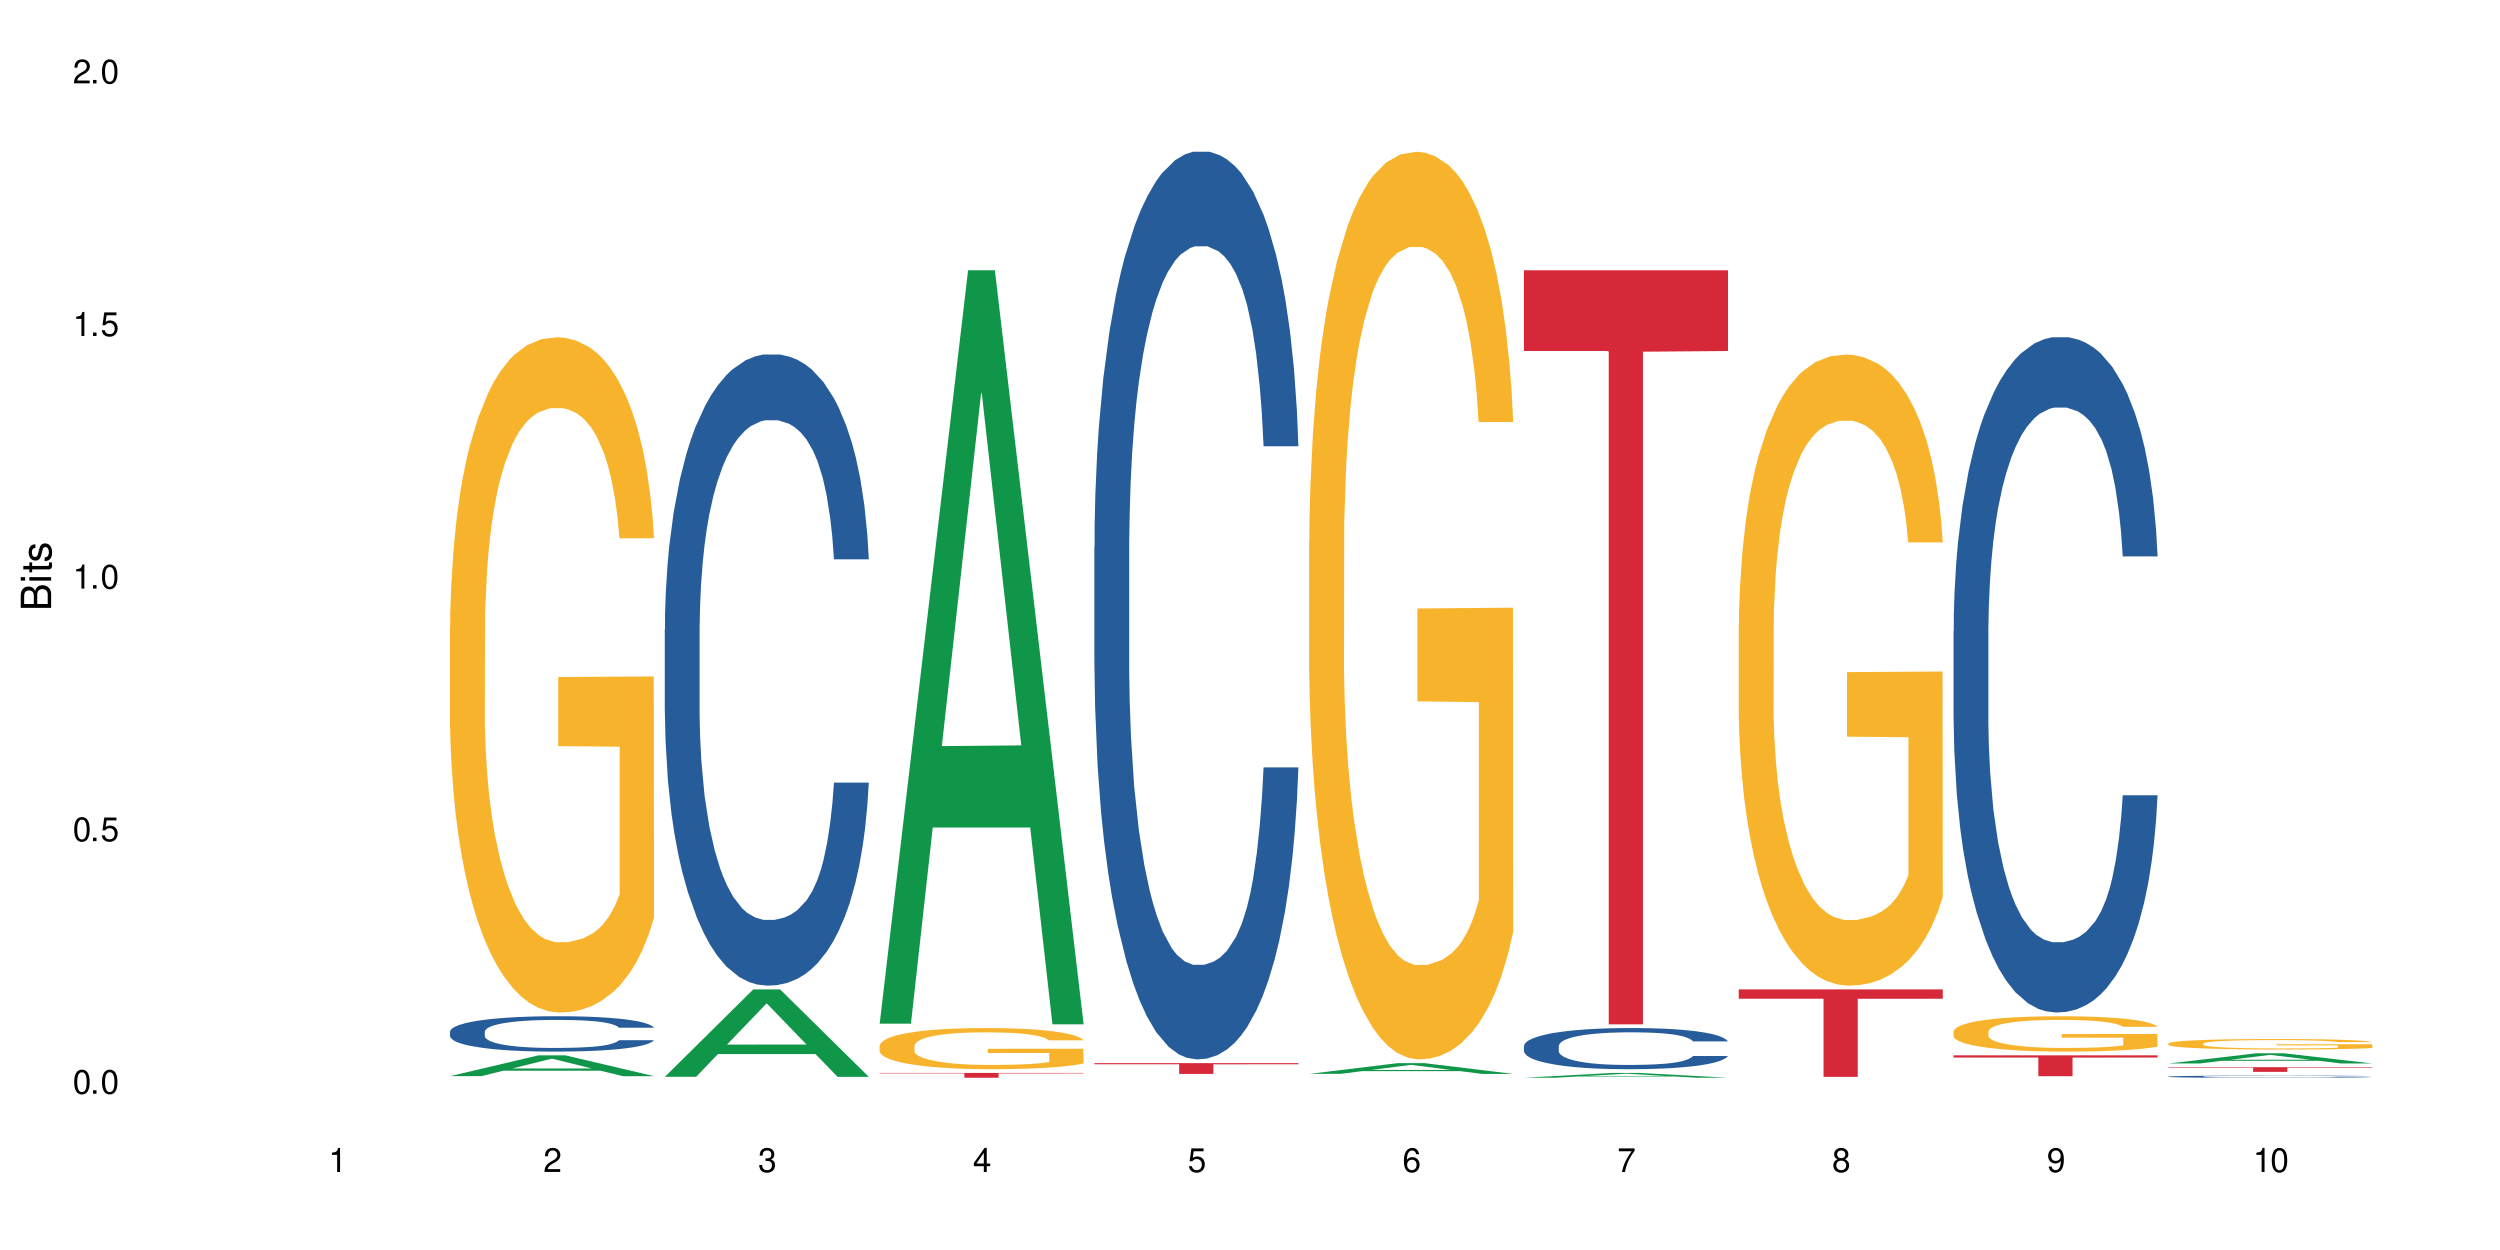 <?xml version="1.0" encoding="UTF-8"?>
<svg xmlns="http://www.w3.org/2000/svg" xmlns:xlink="http://www.w3.org/1999/xlink" width="720" height="360" viewBox="0 0 720 360">
<defs>
<g>
<g id="glyph-0-0">
</g>
<g id="glyph-0-1">
<path d="M 2.641 -6.938 C 2 -6.938 1.422 -6.656 1.078 -6.172 C 0.641 -5.562 0.406 -4.641 0.406 -3.359 C 0.406 -1.016 1.188 0.219 2.641 0.219 C 4.078 0.219 4.859 -1.016 4.859 -3.297 C 4.859 -4.641 4.656 -5.547 4.203 -6.172 C 3.844 -6.656 3.281 -6.938 2.641 -6.938 Z M 2.641 -6.188 C 3.547 -6.188 4 -5.25 4 -3.375 C 4 -1.406 3.562 -0.484 2.625 -0.484 C 1.734 -0.484 1.281 -1.438 1.281 -3.344 C 1.281 -5.25 1.734 -6.188 2.641 -6.188 Z M 2.641 -6.188 "/>
</g>
<g id="glyph-0-2">
<path d="M 1.828 -1 L 0.828 -1 L 0.828 0 L 1.828 0 Z M 1.828 -1 "/>
</g>
<g id="glyph-0-3">
<path d="M 4.562 -6.797 L 1.062 -6.797 L 0.547 -3.094 L 1.328 -3.094 C 1.719 -3.562 2.047 -3.734 2.578 -3.734 C 3.484 -3.734 4.062 -3.109 4.062 -2.094 C 4.062 -1.125 3.484 -0.531 2.578 -0.531 C 1.828 -0.531 1.375 -0.906 1.188 -1.672 L 0.328 -1.672 C 0.453 -1.109 0.547 -0.844 0.75 -0.594 C 1.125 -0.078 1.828 0.219 2.594 0.219 C 3.969 0.219 4.922 -0.781 4.922 -2.219 C 4.922 -3.562 4.031 -4.484 2.719 -4.484 C 2.25 -4.484 1.859 -4.359 1.469 -4.062 L 1.734 -5.969 L 4.562 -5.969 Z M 4.562 -6.797 "/>
</g>
<g id="glyph-0-4">
<path d="M 2.484 -4.938 L 2.484 0 L 3.328 0 L 3.328 -6.938 L 2.766 -6.938 C 2.469 -5.875 2.281 -5.734 0.984 -5.562 L 0.984 -4.938 Z M 2.484 -4.938 "/>
</g>
<g id="glyph-0-5">
<path d="M 4.859 -0.828 L 1.281 -0.828 C 1.359 -1.406 1.672 -1.781 2.5 -2.281 L 3.469 -2.828 C 4.406 -3.344 4.906 -4.062 4.906 -4.906 C 4.906 -5.484 4.672 -6.031 4.266 -6.406 C 3.859 -6.766 3.375 -6.938 2.719 -6.938 C 1.859 -6.938 1.219 -6.625 0.844 -6.031 C 0.609 -5.672 0.5 -5.234 0.484 -4.531 L 1.328 -4.531 C 1.359 -5.016 1.406 -5.281 1.531 -5.516 C 1.75 -5.938 2.188 -6.203 2.703 -6.203 C 3.469 -6.203 4.031 -5.641 4.031 -4.891 C 4.031 -4.344 3.719 -3.859 3.125 -3.516 L 2.234 -3 C 0.812 -2.172 0.406 -1.531 0.328 -0.016 L 4.859 -0.016 Z M 4.859 -0.828 "/>
</g>
<g id="glyph-0-6">
<path d="M 2.125 -3.188 L 2.578 -3.188 C 3.5 -3.188 3.984 -2.766 3.984 -1.922 C 3.984 -1.062 3.469 -0.531 2.594 -0.531 C 1.656 -0.531 1.203 -1 1.156 -2.016 L 0.312 -2.016 C 0.344 -1.453 0.438 -1.094 0.609 -0.781 C 0.953 -0.109 1.625 0.219 2.547 0.219 C 3.953 0.219 4.859 -0.625 4.859 -1.938 C 4.859 -2.828 4.516 -3.297 3.703 -3.594 C 4.344 -3.844 4.656 -4.328 4.656 -5.031 C 4.656 -6.219 3.875 -6.938 2.578 -6.938 C 1.203 -6.938 0.484 -6.172 0.453 -4.703 L 1.297 -4.703 C 1.312 -5.125 1.344 -5.359 1.453 -5.578 C 1.641 -5.969 2.062 -6.203 2.594 -6.203 C 3.344 -6.203 3.797 -5.75 3.797 -5 C 3.797 -4.516 3.609 -4.219 3.25 -4.047 C 3.016 -3.953 2.703 -3.922 2.125 -3.906 Z M 2.125 -3.188 "/>
</g>
<g id="glyph-0-7">
<path d="M 3.141 -1.672 L 3.141 0 L 3.984 0 L 3.984 -1.672 L 4.984 -1.672 L 4.984 -2.438 L 3.984 -2.438 L 3.984 -6.938 L 3.359 -6.938 L 0.266 -2.578 L 0.266 -1.672 Z M 3.141 -2.438 L 1 -2.438 L 3.141 -5.5 Z M 3.141 -2.438 "/>
</g>
<g id="glyph-0-8">
<path d="M 4.781 -5.125 C 4.609 -6.266 3.891 -6.938 2.844 -6.938 C 2.094 -6.938 1.422 -6.578 1.031 -5.953 C 0.594 -5.266 0.406 -4.422 0.406 -3.172 C 0.406 -2 0.578 -1.25 0.984 -0.641 C 1.359 -0.078 1.953 0.219 2.703 0.219 C 3.984 0.219 4.922 -0.75 4.922 -2.094 C 4.922 -3.375 4.062 -4.281 2.844 -4.281 C 2.172 -4.281 1.641 -4.031 1.281 -3.516 C 1.281 -5.234 1.828 -6.188 2.797 -6.188 C 3.391 -6.188 3.797 -5.797 3.938 -5.125 Z M 2.734 -3.531 C 3.547 -3.531 4.062 -2.953 4.062 -2.031 C 4.062 -1.156 3.484 -0.531 2.703 -0.531 C 1.922 -0.531 1.328 -1.188 1.328 -2.078 C 1.328 -2.938 1.906 -3.531 2.734 -3.531 Z M 2.734 -3.531 "/>
</g>
<g id="glyph-0-9">
<path d="M 4.984 -6.797 L 0.438 -6.797 L 0.438 -5.969 L 4.109 -5.969 C 2.5 -3.656 1.828 -2.234 1.328 0 L 2.219 0 C 2.594 -2.172 3.453 -4.047 4.984 -6.094 Z M 4.984 -6.797 "/>
</g>
<g id="glyph-0-10">
<path d="M 3.75 -3.656 C 4.469 -4.094 4.688 -4.438 4.688 -5.078 C 4.688 -6.172 3.844 -6.938 2.641 -6.938 C 1.438 -6.938 0.594 -6.172 0.594 -5.094 C 0.594 -4.438 0.812 -4.094 1.516 -3.656 C 0.734 -3.266 0.359 -2.703 0.359 -1.922 C 0.359 -0.656 1.281 0.219 2.641 0.219 C 3.984 0.219 4.922 -0.656 4.922 -1.922 C 4.922 -2.703 4.531 -3.266 3.75 -3.656 Z M 2.641 -6.188 C 3.359 -6.188 3.812 -5.75 3.812 -5.062 C 3.812 -4.406 3.344 -3.984 2.641 -3.984 C 1.922 -3.984 1.453 -4.406 1.453 -5.078 C 1.453 -5.75 1.922 -6.188 2.641 -6.188 Z M 2.641 -3.266 C 3.484 -3.266 4.062 -2.719 4.062 -1.906 C 4.062 -1.078 3.484 -0.531 2.625 -0.531 C 1.797 -0.531 1.219 -1.094 1.219 -1.906 C 1.219 -2.719 1.781 -3.266 2.641 -3.266 Z M 2.641 -3.266 "/>
</g>
<g id="glyph-0-11">
<path d="M 0.516 -1.578 C 0.672 -0.453 1.406 0.219 2.438 0.219 C 3.188 0.219 3.859 -0.141 4.266 -0.766 C 4.688 -1.453 4.891 -2.297 4.891 -3.547 C 4.891 -4.719 4.703 -5.453 4.312 -6.078 C 3.938 -6.641 3.344 -6.938 2.594 -6.938 C 1.297 -6.938 0.359 -5.969 0.359 -4.625 C 0.359 -3.344 1.234 -2.453 2.453 -2.453 C 3.094 -2.453 3.578 -2.672 4.016 -3.203 C 4 -1.484 3.469 -0.531 2.5 -0.531 C 1.906 -0.531 1.484 -0.906 1.359 -1.578 Z M 2.578 -6.203 C 3.375 -6.203 3.969 -5.531 3.969 -4.641 C 3.969 -3.797 3.391 -3.188 2.547 -3.188 C 1.734 -3.188 1.234 -3.766 1.234 -4.688 C 1.234 -5.562 1.797 -6.203 2.578 -6.203 Z M 2.578 -6.203 "/>
</g>
<g id="glyph-1-0">
</g>
<g id="glyph-1-1">
<path d="M 0 -0.953 L 0 -4.891 C 0 -5.719 -0.234 -6.344 -0.734 -6.797 C -1.188 -7.234 -1.812 -7.469 -2.5 -7.469 C -3.547 -7.469 -4.188 -7 -4.625 -5.875 C -4.984 -6.688 -5.625 -7.094 -6.531 -7.094 C -7.172 -7.094 -7.734 -6.859 -8.141 -6.391 C -8.562 -5.922 -8.75 -5.344 -8.75 -4.5 L -8.75 -0.953 Z M -4.984 -2.062 L -7.766 -2.062 L -7.766 -4.219 C -7.766 -4.844 -7.688 -5.203 -7.453 -5.5 C -7.219 -5.812 -6.859 -5.969 -6.375 -5.969 C -5.891 -5.969 -5.531 -5.812 -5.297 -5.5 C -5.062 -5.203 -4.984 -4.844 -4.984 -4.219 Z M -0.984 -2.062 L -4 -2.062 L -4 -4.781 C -4 -5.766 -3.438 -6.359 -2.484 -6.359 C -1.547 -6.359 -0.984 -5.766 -0.984 -4.781 Z M -0.984 -2.062 "/>
</g>
<g id="glyph-1-2">
<path d="M -6.281 -1.797 L -6.281 -0.797 L 0 -0.797 L 0 -1.797 Z M -8.75 -1.797 L -8.75 -0.797 L -7.484 -0.797 L -7.484 -1.797 Z M -8.75 -1.797 "/>
</g>
<g id="glyph-1-3">
<path d="M -6.281 -3.047 L -6.281 -2.016 L -8.016 -2.016 L -8.016 -1.016 L -6.281 -1.016 L -6.281 -0.172 L -5.469 -0.172 L -5.469 -1.016 L -0.719 -1.016 C -0.078 -1.016 0.281 -1.453 0.281 -2.234 C 0.281 -2.5 0.25 -2.719 0.188 -3.047 L -0.641 -3.047 C -0.609 -2.906 -0.594 -2.766 -0.594 -2.562 C -0.594 -2.141 -0.719 -2.016 -1.156 -2.016 L -5.469 -2.016 L -5.469 -3.047 Z M -6.281 -3.047 "/>
</g>
<g id="glyph-1-4">
<path d="M -4.531 -5.25 C -5.766 -5.25 -6.469 -4.422 -6.469 -2.969 C -6.469 -1.516 -5.719 -0.562 -4.547 -0.562 C -3.562 -0.562 -3.094 -1.062 -2.734 -2.562 L -2.516 -3.484 C -2.344 -4.188 -2.094 -4.469 -1.641 -4.469 C -1.047 -4.469 -0.641 -3.875 -0.641 -3 C -0.641 -2.453 -0.797 -2 -1.062 -1.75 C -1.25 -1.594 -1.422 -1.531 -1.875 -1.469 L -1.875 -0.406 C -0.422 -0.453 0.281 -1.266 0.281 -2.922 C 0.281 -4.5 -0.5 -5.516 -1.719 -5.516 C -2.656 -5.516 -3.172 -4.984 -3.469 -3.734 L -3.703 -2.766 C -3.891 -1.953 -4.156 -1.609 -4.594 -1.609 C -5.188 -1.609 -5.547 -2.125 -5.547 -2.938 C -5.547 -3.75 -5.203 -4.172 -4.531 -4.203 Z M -4.531 -5.25 "/>
</g>
</g>
</defs>
<rect x="-72" y="-36" width="864" height="432" fill="rgb(100%, 100%, 100%)" fill-opacity="1"/>
<path fill-rule="nonzero" fill="rgb(6.275%, 58.824%, 28.235%)" fill-opacity="1" d="M 129.594 309.93 L 129.656 309.926 L 155.082 303.934 L 162.805 303.934 L 188.359 309.938 L 179.383 309.938 L 172.977 308.371 L 144.91 308.371 L 138.633 309.93 L 129.594 309.93 L 147.613 307.723 L 170.402 307.715 L 159.039 304.914 L 158.914 304.91 L 158.789 304.926 L 147.547 307.715 L 147.613 307.723 Z M 129.594 309.93 "/>
<path fill-rule="nonzero" fill="rgb(14.51%, 36.078%, 60%)" fill-opacity="1" d="M 129.594 297.109 L 129.664 297.102 L 129.664 296.879 L 129.879 296.523 L 130.379 296.078 L 130.883 295.77 L 132.172 295.219 L 133.965 294.691 L 135.828 294.281 L 137.188 294.039 L 138.406 293.852 L 141.203 293.508 L 142.992 293.332 L 144.93 293.172 L 147.293 293.016 L 149.016 292.922 L 152.883 292.773 L 155.75 292.707 L 157.973 292.68 L 162.773 292.68 L 165.641 292.715 L 167.719 292.762 L 170.012 292.836 L 171.949 292.922 L 175.316 293.125 L 178.324 293.387 L 179.688 293.535 L 181.836 293.824 L 183.484 294.102 L 184.633 294.344 L 185.922 294.691 L 187.07 295.109 L 187.93 295.582 L 188.359 295.984 L 178.324 295.984 L 177.824 295.609 L 177.25 295.324 L 176.176 294.941 L 175.102 294.672 L 173.598 294.402 L 172.234 294.223 L 170.371 294.047 L 168.723 293.938 L 167.004 293.852 L 165.355 293.797 L 162.199 293.742 L 158.547 293.742 L 157.184 293.758 L 154.391 293.832 L 152.883 293.898 L 150.734 294.027 L 149.23 294.148 L 147.438 294.336 L 146.219 294.496 L 144.715 294.734 L 143.641 294.949 L 142.422 295.258 L 141.703 295.488 L 141.059 295.75 L 140.484 296.059 L 140.055 296.383 L 139.77 296.727 L 139.625 297.062 L 139.625 298.508 L 139.77 298.84 L 140.129 299.23 L 141.059 299.801 L 142.422 300.293 L 143.996 300.684 L 145.504 300.965 L 146.363 301.094 L 147.508 301.242 L 149.301 301.43 L 151.879 301.613 L 153.387 301.691 L 155.68 301.766 L 158.043 301.801 L 161.199 301.801 L 163.992 301.766 L 165.855 301.719 L 167.789 301.645 L 170.441 301.484 L 172.09 301.336 L 173.523 301.16 L 174.598 300.98 L 175.316 300.832 L 176.391 300.543 L 177.25 300.227 L 177.895 299.902 L 178.324 299.586 L 188.359 299.586 L 187.93 299.957 L 187.285 300.32 L 186.641 300.59 L 185.637 300.918 L 184.488 301.207 L 182.84 301.531 L 181.48 301.746 L 179.688 301.977 L 178.039 302.156 L 176.246 302.312 L 173.598 302.5 L 171.875 302.594 L 170.012 302.676 L 167.789 302.75 L 164.996 302.816 L 161.984 302.852 L 159.191 302.863 L 156.18 302.844 L 153.957 302.805 L 151.02 302.723 L 147.367 302.555 L 144.715 302.379 L 142.637 302.203 L 140.844 302.016 L 138.836 301.766 L 136.258 301.355 L 134.68 301.039 L 133.605 300.777 L 132.387 300.414 L 131.527 300.09 L 130.523 299.566 L 129.809 298.906 L 129.594 298.395 Z M 129.594 297.109 "/>
<path fill-rule="nonzero" fill="rgb(96.863%, 70.196%, 16.863%)" fill-opacity="1" d="M 129.594 180.426 L 129.664 180.25 L 129.664 176.695 L 129.949 168.703 L 130.668 157.691 L 131.598 148.637 L 132.602 141.531 L 133.246 137.801 L 134.32 132.473 L 135.254 128.566 L 137.617 120.574 L 140.629 113.113 L 142.277 109.918 L 144.141 106.898 L 146.793 103.523 L 148.012 102.281 L 151.738 99.438 L 155.965 97.66 L 160.625 97.129 L 162.773 97.305 L 165.711 98.016 L 169.727 99.969 L 172.02 101.746 L 173.812 103.523 L 175.676 105.832 L 177.969 109.383 L 180.117 113.645 L 181.836 117.91 L 183.559 123.238 L 184.992 128.922 L 186.211 135.137 L 187.285 142.598 L 187.93 148.812 L 188.359 155.027 L 178.398 155.027 L 177.824 148.812 L 177.18 144.016 L 176.105 138.156 L 175.031 133.895 L 173.953 130.52 L 171.949 125.902 L 170.227 123.059 L 168.078 120.574 L 166 118.973 L 163.633 117.91 L 162.199 117.555 L 158.402 117.555 L 154.961 118.797 L 152.957 120.219 L 151.523 121.637 L 149.516 124.305 L 148.297 126.434 L 147.582 127.855 L 145.43 133.359 L 143.996 138.332 L 143.207 141.707 L 142.207 147.035 L 141.488 151.832 L 140.699 158.938 L 140.27 164.266 L 139.695 176.34 L 139.625 208.312 L 139.84 215.059 L 140.27 222.34 L 140.844 228.734 L 141.703 235.484 L 142.562 240.637 L 144.07 247.562 L 145.359 252.18 L 146.363 255.199 L 148.297 259.992 L 149.086 261.594 L 150.949 264.789 L 152.883 267.277 L 155.25 269.406 L 157.039 270.473 L 159.906 271.359 L 163.562 271.359 L 167.863 270.297 L 170.586 268.875 L 172.449 267.453 L 173.668 266.211 L 175.172 264.258 L 176.246 262.48 L 177.25 260.527 L 178.469 257.508 L 178.469 215.059 L 160.766 214.883 L 160.766 194.988 L 188.289 194.812 L 188.359 264.258 L 186.855 269.051 L 184.992 273.668 L 183.199 277.223 L 181.336 280.242 L 178.684 283.617 L 176.535 285.746 L 173.238 288.234 L 170.227 289.832 L 167.074 290.898 L 164.277 291.43 L 160.984 291.609 L 158.043 291.254 L 154.891 290.188 L 152.383 288.766 L 150.09 286.988 L 147.797 284.68 L 144.93 280.953 L 143.066 277.934 L 141.129 274.203 L 139.195 269.762 L 137.477 264.969 L 136.328 261.238 L 135.184 256.977 L 133.965 251.648 L 132.816 245.609 L 131.957 240.102 L 131.168 233.887 L 130.594 228.023 L 130.023 220.031 L 129.734 213.641 L 129.594 208.133 Z M 129.594 180.426 "/>
<path fill-rule="nonzero" fill="rgb(6.275%, 58.824%, 28.235%)" fill-opacity="1" d="M 191.453 310.117 L 191.516 310.094 L 216.945 284.945 L 224.668 284.945 L 250.219 310.141 L 241.242 310.141 L 234.84 303.566 L 206.773 303.566 L 200.492 310.117 L 191.453 310.117 L 209.473 300.844 L 232.266 300.82 L 220.898 289.062 L 220.773 289.039 L 220.648 289.109 L 209.41 300.82 L 209.473 300.844 Z M 191.453 310.117 "/>
<path fill-rule="nonzero" fill="rgb(14.51%, 36.078%, 60%)" fill-opacity="1" d="M 191.453 181.188 L 191.523 181.02 L 191.523 177.035 L 191.738 170.719 L 192.242 162.742 L 192.742 157.262 L 194.031 147.457 L 195.824 137.984 L 197.688 130.676 L 199.051 126.355 L 200.27 123.031 L 203.062 116.883 L 204.855 113.727 L 206.789 110.902 L 209.156 108.078 L 210.875 106.418 L 214.746 103.758 L 217.613 102.594 L 219.832 102.098 L 224.637 102.098 L 227.5 102.762 L 229.582 103.59 L 231.875 104.922 L 233.809 106.418 L 237.176 110.07 L 240.188 114.723 L 241.547 117.383 L 243.699 122.535 L 245.348 127.52 L 246.492 131.84 L 247.785 137.984 L 248.93 145.465 L 249.789 153.938 L 250.219 161.082 L 240.188 161.082 L 239.684 154.438 L 239.113 149.285 L 238.035 142.473 L 236.961 137.652 L 235.457 132.836 L 234.094 129.68 L 232.23 126.52 L 230.582 124.527 L 228.863 123.031 L 227.215 122.035 L 224.062 121.039 L 220.406 121.039 L 219.043 121.371 L 216.25 122.699 L 214.746 123.863 L 212.594 126.188 L 211.09 128.348 L 209.297 131.672 L 208.078 134.496 L 206.574 138.816 L 205.5 142.637 L 204.281 148.121 L 203.566 152.277 L 202.918 156.93 L 202.348 162.41 L 201.918 168.227 L 201.629 174.375 L 201.484 180.355 L 201.484 206.109 L 201.629 212.094 L 201.988 219.07 L 202.918 229.207 L 204.281 238.012 L 205.859 244.992 L 207.363 249.977 L 208.223 252.305 L 209.371 254.961 L 211.16 258.285 L 213.742 261.609 L 215.246 262.938 L 217.539 264.266 L 219.906 264.93 L 223.059 264.93 L 225.852 264.266 L 227.715 263.434 L 229.652 262.105 L 232.305 259.281 L 233.953 256.621 L 235.387 253.465 L 236.461 250.309 L 237.176 247.652 L 238.254 242.5 L 239.113 236.852 L 239.758 231.035 L 240.188 225.387 L 250.219 225.387 L 249.789 232.031 L 249.145 238.512 L 248.5 243.332 L 247.496 249.145 L 246.352 254.297 L 244.703 260.113 L 243.34 263.934 L 241.547 268.09 L 239.898 271.246 L 238.109 274.07 L 235.457 277.395 L 233.738 279.055 L 231.875 280.551 L 229.652 281.879 L 226.855 283.043 L 223.848 283.707 L 221.051 283.871 L 218.043 283.539 L 215.82 282.875 L 212.883 281.379 L 209.227 278.391 L 206.574 275.234 L 204.496 272.074 L 202.703 268.754 L 200.699 264.266 L 198.117 256.957 L 196.543 251.305 L 195.465 246.652 L 194.246 240.172 L 193.387 234.359 L 192.383 225.055 L 191.668 213.254 L 191.453 204.117 Z M 191.453 181.188 "/>
<path fill-rule="nonzero" fill="rgb(6.275%, 58.824%, 28.235%)" fill-opacity="1" d="M 253.312 294.812 L 253.375 294.609 L 278.805 77.844 L 286.527 77.844 L 312.082 295.016 L 303.102 295.016 L 296.699 238.324 L 268.633 238.324 L 262.355 294.812 L 253.312 294.812 L 271.332 214.875 L 294.125 214.672 L 282.762 113.324 L 282.633 113.121 L 282.508 113.73 L 271.27 214.672 L 271.332 214.875 Z M 253.312 294.812 "/>
<path fill-rule="nonzero" fill="rgb(96.863%, 70.196%, 16.863%)" fill-opacity="1" d="M 253.312 301.16 L 253.387 301.148 L 253.387 300.934 L 253.672 300.445 L 254.387 299.773 L 255.32 299.223 L 256.324 298.789 L 256.969 298.562 L 258.043 298.238 L 258.977 298 L 261.34 297.516 L 264.352 297.059 L 266 296.867 L 267.863 296.68 L 270.516 296.477 L 271.73 296.398 L 275.461 296.227 L 279.688 296.117 L 284.348 296.086 L 286.496 296.098 L 289.434 296.141 L 293.449 296.258 L 295.742 296.367 L 297.531 296.477 L 299.395 296.617 L 301.691 296.832 L 303.84 297.094 L 305.559 297.352 L 307.281 297.676 L 308.715 298.023 L 309.93 298.402 L 311.008 298.855 L 311.652 299.234 L 312.082 299.613 L 302.121 299.613 L 301.547 299.234 L 300.902 298.941 L 299.824 298.586 L 298.75 298.324 L 297.676 298.121 L 295.668 297.84 L 293.949 297.664 L 291.801 297.516 L 289.723 297.418 L 287.355 297.352 L 285.922 297.332 L 282.125 297.332 L 278.684 297.406 L 276.676 297.492 L 275.242 297.578 L 273.238 297.742 L 272.02 297.871 L 271.301 297.957 L 269.152 298.293 L 267.719 298.598 L 266.93 298.801 L 265.926 299.125 L 265.211 299.418 L 264.422 299.852 L 263.992 300.176 L 263.418 300.91 L 263.348 302.855 L 263.562 303.27 L 263.992 303.711 L 264.566 304.102 L 265.426 304.512 L 266.285 304.824 L 267.789 305.246 L 269.082 305.527 L 270.082 305.711 L 272.02 306.004 L 272.809 306.102 L 274.672 306.297 L 276.605 306.449 L 278.973 306.578 L 280.762 306.645 L 283.629 306.695 L 287.285 306.695 L 291.586 306.633 L 294.309 306.547 L 296.172 306.457 L 297.391 306.383 L 298.895 306.266 L 299.969 306.156 L 300.973 306.035 L 302.191 305.852 L 302.191 303.27 L 284.488 303.258 L 284.488 302.047 L 312.008 302.035 L 312.082 306.266 L 310.578 306.555 L 308.715 306.836 L 306.922 307.055 L 305.059 307.238 L 302.406 307.441 L 300.258 307.574 L 296.961 307.723 L 293.949 307.82 L 290.797 307.887 L 288 307.918 L 284.703 307.93 L 281.766 307.906 L 278.613 307.844 L 276.105 307.758 L 273.812 307.648 L 271.516 307.508 L 268.652 307.281 L 266.789 307.098 L 264.852 306.871 L 262.918 306.598 L 261.195 306.309 L 260.051 306.082 L 258.902 305.82 L 257.684 305.496 L 256.539 305.129 L 255.68 304.793 L 254.891 304.414 L 254.316 304.059 L 253.742 303.57 L 253.457 303.184 L 253.312 302.848 Z M 253.312 301.16 "/>
<path fill-rule="nonzero" fill="rgb(83.922%, 15.686%, 22.353%)" fill-opacity="1" d="M 253.312 309 L 312.082 309 L 312.082 309.148 L 287.59 309.152 L 287.59 310.387 L 277.734 310.387 L 277.734 309.152 L 277.594 309.148 L 253.312 309.148 Z M 253.312 309 "/>
<path fill-rule="nonzero" fill="rgb(14.51%, 36.078%, 60%)" fill-opacity="1" d="M 315.176 157.445 L 315.246 157.207 L 315.246 151.473 L 315.461 142.391 L 315.961 130.922 L 316.465 123.039 L 317.754 108.941 L 319.547 95.32 L 321.41 84.805 L 322.77 78.594 L 323.988 73.816 L 326.785 64.973 L 328.578 60.434 L 330.512 56.371 L 332.875 52.309 L 334.598 49.922 L 338.465 46.098 L 341.332 44.426 L 343.555 43.707 L 348.355 43.707 L 351.223 44.664 L 353.301 45.859 L 355.594 47.77 L 357.531 49.922 L 360.898 55.176 L 363.91 61.867 L 365.27 65.691 L 367.422 73.098 L 369.07 80.266 L 370.215 86.48 L 371.504 95.32 L 372.652 106.07 L 373.512 118.258 L 373.941 128.531 L 363.91 128.531 L 363.406 118.977 L 362.832 111.566 L 361.758 101.77 L 360.684 94.844 L 359.18 87.914 L 357.816 83.371 L 355.953 78.832 L 354.305 75.965 L 352.586 73.816 L 350.938 72.383 L 347.785 70.949 L 344.129 70.949 L 342.766 71.426 L 339.973 73.336 L 338.465 75.008 L 336.316 78.355 L 334.812 81.461 L 333.02 86.238 L 331.801 90.301 L 330.297 96.516 L 329.223 102.012 L 328.004 109.895 L 327.285 115.867 L 326.641 122.559 L 326.066 130.445 L 325.637 138.809 L 325.352 147.648 L 325.207 156.25 L 325.207 193.285 L 325.352 201.887 L 325.711 211.926 L 326.641 226.5 L 328.004 239.164 L 329.578 249.199 L 331.086 256.367 L 331.945 259.715 L 333.09 263.535 L 334.883 268.316 L 337.465 273.094 L 338.969 275.004 L 341.262 276.918 L 343.625 277.871 L 346.781 277.871 L 349.574 276.918 L 351.438 275.723 L 353.375 273.812 L 356.023 269.75 L 357.672 265.926 L 359.105 261.387 L 360.184 256.844 L 360.898 253.023 L 361.973 245.617 L 362.832 237.492 L 363.48 229.129 L 363.91 221.004 L 373.941 221.004 L 373.512 230.562 L 372.867 239.879 L 372.223 246.809 L 371.219 255.172 L 370.07 262.582 L 368.422 270.941 L 367.062 276.438 L 365.27 282.414 L 363.621 286.953 L 361.832 291.016 L 359.18 295.793 L 357.457 298.184 L 355.594 300.332 L 353.375 302.246 L 350.578 303.918 L 347.57 304.875 L 344.773 305.113 L 341.762 304.633 L 339.543 303.68 L 336.602 301.527 L 332.949 297.227 L 330.297 292.688 L 328.219 288.148 L 326.426 283.367 L 324.418 276.918 L 321.84 266.402 L 320.262 258.277 L 319.188 251.59 L 317.969 242.27 L 317.109 233.906 L 316.105 220.527 L 315.391 203.562 L 315.176 190.418 Z M 315.176 157.445 "/>
<path fill-rule="nonzero" fill="rgb(83.922%, 15.686%, 22.353%)" fill-opacity="1" d="M 315.176 306.184 L 373.941 306.184 L 373.941 306.516 L 349.449 306.52 L 349.449 309.285 L 339.594 309.285 L 339.594 306.52 L 339.453 306.516 L 315.176 306.516 Z M 315.176 306.184 "/>
<path fill-rule="nonzero" fill="rgb(6.275%, 58.824%, 28.235%)" fill-opacity="1" d="M 377.035 309.281 L 377.098 309.277 L 402.527 306.184 L 410.25 306.184 L 435.805 309.285 L 426.824 309.285 L 420.422 308.477 L 392.355 308.477 L 386.078 309.281 L 377.035 309.281 L 395.055 308.141 L 417.848 308.137 L 406.48 306.691 L 406.355 306.688 L 406.23 306.695 L 394.992 308.137 L 395.055 308.141 Z M 377.035 309.281 "/>
<path fill-rule="nonzero" fill="rgb(96.863%, 70.196%, 16.863%)" fill-opacity="1" d="M 377.035 155.672 L 377.105 155.43 L 377.105 150.656 L 377.395 139.914 L 378.109 125.113 L 379.043 112.938 L 380.047 103.391 L 380.691 98.375 L 381.766 91.215 L 382.695 85.961 L 385.062 75.219 L 388.07 65.191 L 389.719 60.895 L 391.582 56.836 L 394.234 52.301 L 395.453 50.633 L 399.18 46.812 L 403.41 44.426 L 408.066 43.707 L 410.219 43.945 L 413.156 44.902 L 417.168 47.527 L 419.461 49.914 L 421.254 52.301 L 423.117 55.406 L 425.41 60.18 L 427.562 65.91 L 429.281 71.641 L 431 78.801 L 432.434 86.441 L 433.652 94.797 L 434.727 104.82 L 435.375 113.176 L 435.805 121.531 L 425.84 121.531 L 425.27 113.176 L 424.621 106.73 L 423.547 98.852 L 422.473 93.125 L 421.398 88.59 L 419.391 82.383 L 417.672 78.562 L 415.52 75.219 L 413.441 73.07 L 411.078 71.641 L 409.645 71.16 L 405.848 71.16 L 402.406 72.832 L 400.398 74.742 L 398.965 76.652 L 396.961 80.234 L 395.742 83.098 L 395.023 85.008 L 392.875 92.406 L 391.441 99.094 L 390.652 103.629 L 389.648 110.789 L 388.934 117.234 L 388.145 126.785 L 387.715 133.945 L 387.141 150.18 L 387.07 193.148 L 387.285 202.223 L 387.715 212.008 L 388.289 220.602 L 389.148 229.676 L 390.008 236.598 L 391.512 245.91 L 392.801 252.113 L 393.805 256.172 L 395.742 262.617 L 396.527 264.77 L 398.391 269.066 L 400.328 272.406 L 402.691 275.273 L 404.484 276.703 L 407.352 277.898 L 411.008 277.898 L 415.305 276.465 L 418.031 274.555 L 419.895 272.645 L 421.109 270.973 L 422.617 268.348 L 423.691 265.961 L 424.695 263.336 L 425.914 259.277 L 425.914 202.223 L 408.211 201.984 L 408.211 175.246 L 435.73 175.008 L 435.805 268.348 L 434.297 274.793 L 432.434 281 L 430.645 285.777 L 428.781 289.832 L 426.129 294.371 L 423.977 297.234 L 420.68 300.578 L 417.672 302.727 L 414.52 304.156 L 411.723 304.875 L 408.426 305.113 L 405.488 304.637 L 402.336 303.203 L 399.824 301.293 L 397.531 298.906 L 395.238 295.801 L 392.371 290.789 L 390.508 286.73 L 388.574 281.719 L 386.641 275.75 L 384.918 269.305 L 383.773 264.289 L 382.625 258.562 L 381.406 251.398 L 380.262 243.281 L 379.398 235.883 L 378.613 227.527 L 378.039 219.648 L 377.465 208.906 L 377.18 200.312 L 377.035 192.91 Z M 377.035 155.672 "/>
<path fill-rule="nonzero" fill="rgb(6.275%, 58.824%, 28.235%)" fill-opacity="1" d="M 438.895 310.387 L 438.957 310.387 L 464.387 309 L 472.109 309 L 497.664 310.387 L 488.688 310.387 L 482.281 310.027 L 454.215 310.027 L 447.938 310.387 L 438.895 310.387 L 456.914 309.875 L 479.707 309.875 L 468.344 309.227 L 468.219 309.227 L 468.09 309.23 L 456.852 309.875 L 456.914 309.875 Z M 438.895 310.387 "/>
<path fill-rule="nonzero" fill="rgb(14.51%, 36.078%, 60%)" fill-opacity="1" d="M 438.895 301.238 L 438.969 301.23 L 438.969 300.969 L 439.184 300.559 L 439.684 300.039 L 440.188 299.68 L 441.477 299.043 L 443.27 298.426 L 445.133 297.949 L 446.492 297.668 L 447.711 297.449 L 450.508 297.051 L 452.297 296.844 L 454.234 296.66 L 456.598 296.477 L 458.316 296.367 L 462.188 296.195 L 465.055 296.121 L 467.277 296.086 L 472.078 296.086 L 474.945 296.129 L 477.023 296.184 L 479.316 296.27 L 481.254 296.367 L 484.621 296.605 L 487.629 296.91 L 488.992 297.082 L 491.141 297.418 L 492.789 297.742 L 493.938 298.023 L 495.227 298.426 L 496.375 298.91 L 497.234 299.465 L 497.664 299.93 L 487.629 299.93 L 487.129 299.496 L 486.555 299.16 L 485.48 298.719 L 484.406 298.402 L 482.898 298.09 L 481.539 297.883 L 479.676 297.68 L 478.027 297.547 L 476.309 297.449 L 474.66 297.387 L 471.504 297.32 L 467.852 297.32 L 466.488 297.344 L 463.691 297.43 L 462.188 297.504 L 460.039 297.656 L 458.535 297.797 L 456.742 298.012 L 455.523 298.199 L 454.02 298.48 L 452.941 298.727 L 451.727 299.086 L 451.008 299.355 L 450.363 299.66 L 449.789 300.016 L 449.359 300.395 L 449.074 300.797 L 448.93 301.184 L 448.93 302.863 L 449.074 303.254 L 449.43 303.707 L 450.363 304.367 L 451.727 304.941 L 453.301 305.398 L 454.805 305.723 L 455.668 305.871 L 456.812 306.047 L 458.605 306.262 L 461.184 306.48 L 462.691 306.566 L 464.984 306.652 L 467.348 306.695 L 470.5 306.695 L 473.297 306.652 L 475.16 306.598 L 477.094 306.512 L 479.746 306.328 L 481.395 306.156 L 482.828 305.949 L 483.902 305.742 L 484.621 305.57 L 485.695 305.234 L 486.555 304.867 L 487.199 304.488 L 487.629 304.121 L 497.664 304.121 L 497.234 304.551 L 496.59 304.973 L 495.945 305.289 L 494.941 305.668 L 493.793 306.004 L 492.145 306.383 L 490.785 306.629 L 488.992 306.902 L 487.344 307.105 L 485.551 307.289 L 482.898 307.508 L 481.18 307.617 L 479.316 307.715 L 477.094 307.801 L 474.301 307.875 L 471.289 307.918 L 468.496 307.93 L 465.484 307.906 L 463.262 307.863 L 460.324 307.766 L 456.668 307.574 L 454.02 307.367 L 451.941 307.16 L 450.148 306.945 L 448.141 306.652 L 445.562 306.176 L 443.984 305.809 L 442.91 305.504 L 441.691 305.082 L 440.832 304.703 L 439.828 304.098 L 439.109 303.328 L 438.895 302.734 Z M 438.895 301.238 "/>
<path fill-rule="nonzero" fill="rgb(83.922%, 15.686%, 22.353%)" fill-opacity="1" d="M 438.895 77.844 L 497.664 77.844 L 497.664 101.09 L 473.172 101.293 L 473.172 295.016 L 463.316 295.016 L 463.316 101.496 L 463.176 101.09 L 438.895 101.09 Z M 438.895 77.844 "/>
<path fill-rule="nonzero" fill="rgb(96.863%, 70.196%, 16.863%)" fill-opacity="1" d="M 500.758 179.953 L 500.828 179.785 L 500.828 176.469 L 501.117 168.996 L 501.832 158.703 L 502.766 150.238 L 503.766 143.598 L 504.414 140.113 L 505.488 135.133 L 506.418 131.48 L 508.785 124.008 L 511.793 117.035 L 513.441 114.047 L 515.305 111.227 L 517.957 108.074 L 519.176 106.91 L 522.902 104.254 L 527.133 102.594 L 531.789 102.098 L 533.938 102.262 L 536.879 102.926 L 540.891 104.754 L 543.184 106.414 L 544.977 108.074 L 546.84 110.23 L 549.133 113.551 L 551.281 117.535 L 553.004 121.52 L 554.723 126.5 L 556.156 131.812 L 557.375 137.621 L 558.449 144.594 L 559.094 150.402 L 559.523 156.215 L 549.562 156.215 L 548.988 150.402 L 548.344 145.922 L 547.27 140.445 L 546.195 136.461 L 545.121 133.305 L 543.113 128.988 L 541.395 126.332 L 539.242 124.008 L 537.164 122.516 L 534.801 121.52 L 533.367 121.188 L 529.566 121.188 L 526.129 122.348 L 524.121 123.676 L 522.688 125.004 L 520.68 127.496 L 519.461 129.488 L 518.746 130.816 L 516.598 135.961 L 515.164 140.609 L 514.375 143.762 L 513.371 148.742 L 512.652 153.227 L 511.867 159.867 L 511.438 164.848 L 510.863 176.137 L 510.789 206.016 L 511.004 212.324 L 511.438 219.129 L 512.008 225.105 L 512.867 231.414 L 513.73 236.23 L 515.234 242.703 L 516.523 247.02 L 517.527 249.84 L 519.461 254.324 L 520.25 255.816 L 522.113 258.805 L 524.051 261.129 L 526.414 263.121 L 528.207 264.117 L 531.074 264.949 L 534.727 264.949 L 539.027 263.953 L 541.75 262.625 L 543.613 261.297 L 544.832 260.133 L 546.34 258.309 L 547.414 256.648 L 548.418 254.82 L 549.633 252 L 549.633 212.324 L 531.934 212.16 L 531.934 193.566 L 559.453 193.398 L 559.523 258.309 L 558.02 262.789 L 556.156 267.105 L 554.363 270.426 L 552.5 273.25 L 549.852 276.402 L 547.699 278.395 L 544.402 280.719 L 541.395 282.211 L 538.238 283.207 L 535.445 283.707 L 532.148 283.871 L 529.211 283.539 L 526.055 282.543 L 523.547 281.219 L 521.254 279.559 L 518.961 277.398 L 516.094 273.914 L 514.23 271.09 L 512.297 267.605 L 510.359 263.453 L 508.641 258.973 L 507.492 255.484 L 506.348 251.5 L 505.129 246.523 L 503.98 240.879 L 503.121 235.73 L 502.332 229.922 L 501.762 224.441 L 501.188 216.973 L 500.902 210.996 L 500.758 205.852 Z M 500.758 179.953 "/>
<path fill-rule="nonzero" fill="rgb(83.922%, 15.686%, 22.353%)" fill-opacity="1" d="M 500.758 284.945 L 559.523 284.945 L 559.523 287.641 L 535.031 287.664 L 535.031 310.141 L 525.18 310.141 L 525.18 287.688 L 525.035 287.641 L 500.758 287.641 Z M 500.758 284.945 "/>
<path fill-rule="nonzero" fill="rgb(14.51%, 36.078%, 60%)" fill-opacity="1" d="M 562.617 181.746 L 562.691 181.57 L 562.691 177.301 L 562.906 170.547 L 563.406 162.016 L 563.906 156.148 L 565.199 145.66 L 566.988 135.527 L 568.852 127.707 L 570.215 123.082 L 571.434 119.527 L 574.227 112.949 L 576.02 109.574 L 577.953 106.551 L 580.32 103.527 L 582.039 101.75 L 585.91 98.906 L 588.777 97.664 L 591 97.129 L 595.801 97.129 L 598.668 97.84 L 600.746 98.73 L 603.039 100.152 L 604.973 101.75 L 608.344 105.66 L 611.352 110.641 L 612.715 113.484 L 614.863 118.996 L 616.512 124.328 L 617.66 128.949 L 618.949 135.527 L 620.098 143.527 L 620.957 152.594 L 621.387 160.238 L 611.352 160.238 L 610.852 153.125 L 610.277 147.617 L 609.203 140.328 L 608.129 135.172 L 606.621 130.016 L 605.262 126.637 L 603.398 123.262 L 601.75 121.129 L 600.027 119.527 L 598.379 118.461 L 595.227 117.395 L 591.57 117.395 L 590.211 117.75 L 587.414 119.172 L 585.91 120.418 L 583.762 122.906 L 582.254 125.215 L 580.465 128.773 L 579.246 131.793 L 577.738 136.414 L 576.664 140.504 L 575.445 146.371 L 574.73 150.816 L 574.086 155.793 L 573.512 161.66 L 573.082 167.883 L 572.793 174.457 L 572.652 180.859 L 572.652 208.414 L 572.793 214.812 L 573.152 222.277 L 574.086 233.121 L 575.445 242.543 L 577.023 250.012 L 578.527 255.344 L 579.387 257.832 L 580.535 260.676 L 582.328 264.23 L 584.906 267.785 L 586.41 269.211 L 588.707 270.633 L 591.07 271.344 L 594.223 271.344 L 597.02 270.633 L 598.883 269.742 L 600.816 268.32 L 603.469 265.297 L 605.117 262.453 L 606.551 259.078 L 607.625 255.699 L 608.344 252.855 L 609.418 247.344 L 610.277 241.301 L 610.922 235.078 L 611.352 229.035 L 621.387 229.035 L 620.957 236.145 L 620.312 243.078 L 619.664 248.23 L 618.664 254.453 L 617.516 259.965 L 615.867 266.188 L 614.504 270.277 L 612.715 274.719 L 611.066 278.098 L 609.273 281.121 L 606.621 284.676 L 604.902 286.453 L 603.039 288.051 L 600.816 289.477 L 598.023 290.719 L 595.012 291.43 L 592.219 291.609 L 589.207 291.254 L 586.984 290.543 L 584.047 288.941 L 580.391 285.742 L 577.738 282.363 L 575.66 278.988 L 573.871 275.43 L 571.863 270.633 L 569.281 262.809 L 567.707 256.766 L 566.633 251.789 L 565.414 244.855 L 564.555 238.633 L 563.551 228.68 L 562.832 216.055 L 562.617 206.277 Z M 562.617 181.746 "/>
<path fill-rule="nonzero" fill="rgb(96.863%, 70.196%, 16.863%)" fill-opacity="1" d="M 562.617 297.039 L 562.691 297.031 L 562.691 296.844 L 562.977 296.426 L 563.691 295.852 L 564.625 295.375 L 565.629 295.004 L 566.273 294.809 L 567.348 294.531 L 568.281 294.324 L 570.645 293.906 L 573.656 293.516 L 575.305 293.348 L 577.168 293.191 L 579.816 293.016 L 581.035 292.949 L 584.762 292.801 L 588.992 292.707 L 593.648 292.68 L 595.801 292.688 L 598.738 292.727 L 602.754 292.828 L 605.047 292.922 L 606.836 293.016 L 608.699 293.137 L 610.992 293.32 L 613.145 293.543 L 614.863 293.766 L 616.586 294.047 L 618.016 294.344 L 619.234 294.668 L 620.312 295.059 L 620.957 295.387 L 621.387 295.711 L 611.426 295.711 L 610.852 295.387 L 610.207 295.133 L 609.129 294.828 L 608.055 294.605 L 606.98 294.426 L 604.973 294.188 L 603.254 294.035 L 601.105 293.906 L 599.023 293.824 L 596.66 293.766 L 595.227 293.75 L 591.43 293.75 L 587.988 293.812 L 585.98 293.887 L 584.547 293.961 L 582.543 294.102 L 581.324 294.215 L 580.605 294.289 L 578.457 294.578 L 577.023 294.836 L 576.234 295.012 L 575.23 295.293 L 574.516 295.543 L 573.727 295.914 L 573.297 296.195 L 572.723 296.828 L 572.652 298.5 L 572.867 298.855 L 573.297 299.234 L 573.871 299.57 L 574.73 299.922 L 575.59 300.191 L 577.094 300.555 L 578.387 300.797 L 579.387 300.957 L 581.324 301.207 L 582.113 301.289 L 583.977 301.457 L 585.91 301.59 L 588.273 301.699 L 590.066 301.754 L 592.934 301.801 L 596.59 301.801 L 600.891 301.746 L 603.613 301.672 L 605.477 301.598 L 606.695 301.531 L 608.199 301.43 L 609.273 301.336 L 610.277 301.234 L 611.496 301.078 L 611.496 298.855 L 593.793 298.844 L 593.793 297.805 L 621.312 297.793 L 621.387 301.43 L 619.879 301.68 L 618.016 301.922 L 616.227 302.109 L 614.363 302.266 L 611.711 302.445 L 609.559 302.555 L 606.266 302.688 L 603.254 302.77 L 600.102 302.824 L 597.305 302.852 L 594.008 302.863 L 591.07 302.844 L 587.918 302.789 L 585.41 302.715 L 583.113 302.621 L 580.82 302.5 L 577.953 302.305 L 576.09 302.145 L 574.156 301.949 L 572.223 301.719 L 570.5 301.469 L 569.355 301.273 L 568.207 301.051 L 566.988 300.77 L 565.844 300.453 L 564.984 300.164 L 564.195 299.84 L 563.621 299.531 L 563.047 299.113 L 562.762 298.781 L 562.617 298.492 Z M 562.617 297.039 "/>
<path fill-rule="nonzero" fill="rgb(83.922%, 15.686%, 22.353%)" fill-opacity="1" d="M 562.617 303.934 L 621.387 303.934 L 621.387 304.574 L 596.895 304.582 L 596.895 309.938 L 587.039 309.938 L 587.039 304.586 L 586.895 304.574 L 562.617 304.574 Z M 562.617 303.934 "/>
<path fill-rule="nonzero" fill="rgb(6.275%, 58.824%, 28.235%)" fill-opacity="1" d="M 624.48 306.285 L 624.543 306.281 L 649.969 303.332 L 657.691 303.332 L 683.246 306.285 L 674.27 306.285 L 667.863 305.516 L 639.797 305.516 L 633.52 306.285 L 624.48 306.285 L 642.5 305.195 L 665.289 305.195 L 653.926 303.816 L 653.801 303.812 L 653.676 303.82 L 642.438 305.195 L 642.5 305.195 Z M 624.48 306.285 "/>
<path fill-rule="nonzero" fill="rgb(14.51%, 36.078%, 60%)" fill-opacity="1" d="M 624.48 310.055 L 624.551 310.055 L 624.551 310.039 L 624.766 310.016 L 625.266 309.988 L 625.77 309.969 L 627.059 309.934 L 628.852 309.898 L 630.715 309.871 L 632.074 309.855 L 633.293 309.844 L 636.09 309.82 L 637.879 309.812 L 639.816 309.801 L 642.18 309.789 L 643.902 309.785 L 647.77 309.773 L 650.637 309.77 L 660.527 309.77 L 662.605 309.773 L 664.898 309.777 L 666.836 309.785 L 670.203 309.797 L 673.215 309.812 L 674.574 309.824 L 676.727 309.844 L 678.375 309.859 L 679.52 309.875 L 680.809 309.898 L 681.957 309.926 L 682.816 309.957 L 683.246 309.98 L 673.215 309.98 L 672.711 309.957 L 672.137 309.938 L 671.062 309.914 L 669.988 309.898 L 668.484 309.879 L 667.121 309.867 L 665.258 309.855 L 663.609 309.852 L 661.891 309.844 L 660.242 309.84 L 657.086 309.836 L 653.434 309.836 L 652.07 309.84 L 649.277 309.844 L 647.77 309.848 L 645.621 309.855 L 644.117 309.863 L 642.324 309.875 L 641.105 309.887 L 639.602 309.902 L 638.527 309.914 L 637.309 309.934 L 636.59 309.949 L 635.945 309.965 L 635.371 309.988 L 634.941 310.008 L 634.656 310.031 L 634.512 310.051 L 634.512 310.145 L 634.656 310.164 L 635.016 310.191 L 635.945 310.227 L 637.309 310.258 L 638.883 310.285 L 640.391 310.305 L 641.25 310.312 L 642.395 310.32 L 644.188 310.332 L 646.766 310.344 L 648.273 310.348 L 650.566 310.355 L 658.879 310.355 L 660.742 310.352 L 662.68 310.348 L 665.328 310.336 L 666.977 310.328 L 668.41 310.316 L 669.488 310.305 L 670.203 310.293 L 671.277 310.277 L 672.137 310.254 L 672.781 310.234 L 673.215 310.215 L 683.246 310.215 L 682.816 310.238 L 682.172 310.262 L 681.527 310.277 L 680.523 310.301 L 679.375 310.316 L 677.727 310.34 L 676.367 310.352 L 674.574 310.367 L 672.926 310.379 L 671.133 310.391 L 668.484 310.402 L 666.762 310.406 L 664.898 310.414 L 662.68 310.418 L 659.883 310.422 L 656.871 310.426 L 651.066 310.426 L 648.848 310.422 L 645.906 310.418 L 642.254 310.406 L 639.602 310.395 L 637.523 310.383 L 635.73 310.371 L 633.723 310.355 L 631.145 310.328 L 629.566 310.309 L 628.492 310.289 L 627.273 310.266 L 626.414 310.246 L 625.41 310.211 L 624.695 310.172 L 624.48 310.137 Z M 624.48 310.055 "/>
<path fill-rule="nonzero" fill="rgb(96.863%, 70.196%, 16.863%)" fill-opacity="1" d="M 624.48 300.531 L 624.551 300.531 L 624.551 300.473 L 624.836 300.352 L 625.555 300.18 L 626.484 300.039 L 627.488 299.926 L 628.133 299.867 L 629.207 299.785 L 630.141 299.727 L 632.504 299.602 L 635.516 299.484 L 637.164 299.434 L 639.027 299.387 L 641.68 299.336 L 642.898 299.316 L 646.625 299.27 L 650.852 299.242 L 655.512 299.234 L 657.66 299.238 L 660.598 299.25 L 664.613 299.281 L 666.906 299.309 L 668.699 299.336 L 670.562 299.371 L 672.855 299.426 L 675.004 299.492 L 676.727 299.559 L 678.445 299.641 L 679.879 299.73 L 681.098 299.828 L 682.172 299.941 L 682.816 300.039 L 683.246 300.137 L 673.285 300.137 L 672.711 300.039 L 672.066 299.965 L 670.992 299.875 L 669.918 299.809 L 668.84 299.754 L 666.836 299.684 L 665.113 299.641 L 662.965 299.602 L 660.887 299.574 L 658.52 299.559 L 657.086 299.555 L 653.289 299.555 L 649.848 299.574 L 647.844 299.594 L 646.41 299.617 L 644.402 299.66 L 643.184 299.691 L 642.469 299.715 L 640.316 299.801 L 638.883 299.875 L 638.098 299.93 L 637.094 300.012 L 636.375 300.086 L 635.586 300.199 L 635.156 300.281 L 634.586 300.469 L 634.512 300.965 L 634.727 301.07 L 635.156 301.184 L 635.73 301.285 L 636.59 301.391 L 637.449 301.469 L 638.957 301.578 L 640.246 301.648 L 641.25 301.695 L 643.184 301.77 L 643.973 301.797 L 645.836 301.844 L 647.77 301.883 L 650.137 301.918 L 651.926 301.934 L 654.793 301.949 L 658.449 301.949 L 662.75 301.93 L 665.473 301.91 L 667.336 301.887 L 668.555 301.867 L 670.059 301.836 L 671.133 301.809 L 672.137 301.777 L 673.355 301.73 L 673.355 301.07 L 655.656 301.07 L 655.656 300.758 L 683.176 300.758 L 683.246 301.836 L 681.742 301.91 L 679.879 301.984 L 678.086 302.039 L 676.223 302.086 L 673.57 302.137 L 671.422 302.172 L 668.125 302.211 L 665.113 302.234 L 661.961 302.25 L 659.168 302.262 L 655.871 302.262 L 652.93 302.258 L 649.777 302.242 L 647.27 302.219 L 644.977 302.191 L 642.684 302.156 L 639.816 302.098 L 637.953 302.051 L 636.016 301.992 L 634.082 301.922 L 632.363 301.848 L 631.215 301.789 L 630.07 301.723 L 628.852 301.641 L 627.703 301.547 L 626.844 301.461 L 626.055 301.363 L 625.48 301.273 L 624.91 301.148 L 624.621 301.051 L 624.48 300.965 Z M 624.48 300.531 "/>
<path fill-rule="nonzero" fill="rgb(83.922%, 15.686%, 22.353%)" fill-opacity="1" d="M 624.48 307.359 L 683.246 307.359 L 683.246 307.5 L 658.754 307.504 L 658.754 308.699 L 648.898 308.699 L 648.898 307.504 L 648.758 307.5 L 624.48 307.5 Z M 624.48 307.359 "/>
<g fill="rgb(0%, 0%, 0%)" fill-opacity="1">
<use xlink:href="#glyph-0-1" x="20.965" y="314.993"/>
<use xlink:href="#glyph-0-2" x="25.965" y="314.993"/>
<use xlink:href="#glyph-0-1" x="28.965" y="314.993"/>
</g>
<g fill="rgb(0%, 0%, 0%)" fill-opacity="1">
<use xlink:href="#glyph-0-1" x="20.965" y="242.251"/>
<use xlink:href="#glyph-0-2" x="25.965" y="242.251"/>
<use xlink:href="#glyph-0-3" x="28.965" y="242.251"/>
</g>
<g fill="rgb(0%, 0%, 0%)" fill-opacity="1">
<use xlink:href="#glyph-0-4" x="20.965" y="169.509"/>
<use xlink:href="#glyph-0-2" x="25.965" y="169.509"/>
<use xlink:href="#glyph-0-1" x="28.965" y="169.509"/>
</g>
<g fill="rgb(0%, 0%, 0%)" fill-opacity="1">
<use xlink:href="#glyph-0-4" x="20.965" y="96.767"/>
<use xlink:href="#glyph-0-2" x="25.965" y="96.767"/>
<use xlink:href="#glyph-0-3" x="28.965" y="96.767"/>
</g>
<g fill="rgb(0%, 0%, 0%)" fill-opacity="1">
<use xlink:href="#glyph-0-5" x="20.965" y="24.024"/>
<use xlink:href="#glyph-0-2" x="25.965" y="24.024"/>
<use xlink:href="#glyph-0-1" x="28.965" y="24.024"/>
</g>
<g fill="rgb(0%, 0%, 0%)" fill-opacity="1">
<use xlink:href="#glyph-0-4" x="94.613" y="337.532"/>
</g>
<g fill="rgb(0%, 0%, 0%)" fill-opacity="1">
<use xlink:href="#glyph-0-5" x="156.477" y="337.532"/>
</g>
<g fill="rgb(0%, 0%, 0%)" fill-opacity="1">
<use xlink:href="#glyph-0-6" x="218.336" y="337.532"/>
</g>
<g fill="rgb(0%, 0%, 0%)" fill-opacity="1">
<use xlink:href="#glyph-0-7" x="280.199" y="337.532"/>
</g>
<g fill="rgb(0%, 0%, 0%)" fill-opacity="1">
<use xlink:href="#glyph-0-3" x="342.059" y="337.532"/>
</g>
<g fill="rgb(0%, 0%, 0%)" fill-opacity="1">
<use xlink:href="#glyph-0-8" x="403.918" y="337.532"/>
</g>
<g fill="rgb(0%, 0%, 0%)" fill-opacity="1">
<use xlink:href="#glyph-0-9" x="465.781" y="337.532"/>
</g>
<g fill="rgb(0%, 0%, 0%)" fill-opacity="1">
<use xlink:href="#glyph-0-10" x="527.641" y="337.532"/>
</g>
<g fill="rgb(0%, 0%, 0%)" fill-opacity="1">
<use xlink:href="#glyph-0-11" x="589.5" y="337.532"/>
</g>
<g fill="rgb(0%, 0%, 0%)" fill-opacity="1">
<use xlink:href="#glyph-0-4" x="648.863" y="337.532"/>
<use xlink:href="#glyph-0-1" x="653.863" y="337.532"/>
</g>
<g fill="rgb(0%, 0%, 0%)" fill-opacity="1">
<use xlink:href="#glyph-1-1" x="14.725" y="176.012"/>
<use xlink:href="#glyph-1-2" x="14.725" y="168.012"/>
<use xlink:href="#glyph-1-3" x="14.725" y="165.012"/>
<use xlink:href="#glyph-1-4" x="14.725" y="162.012"/>
</g>
</svg>
